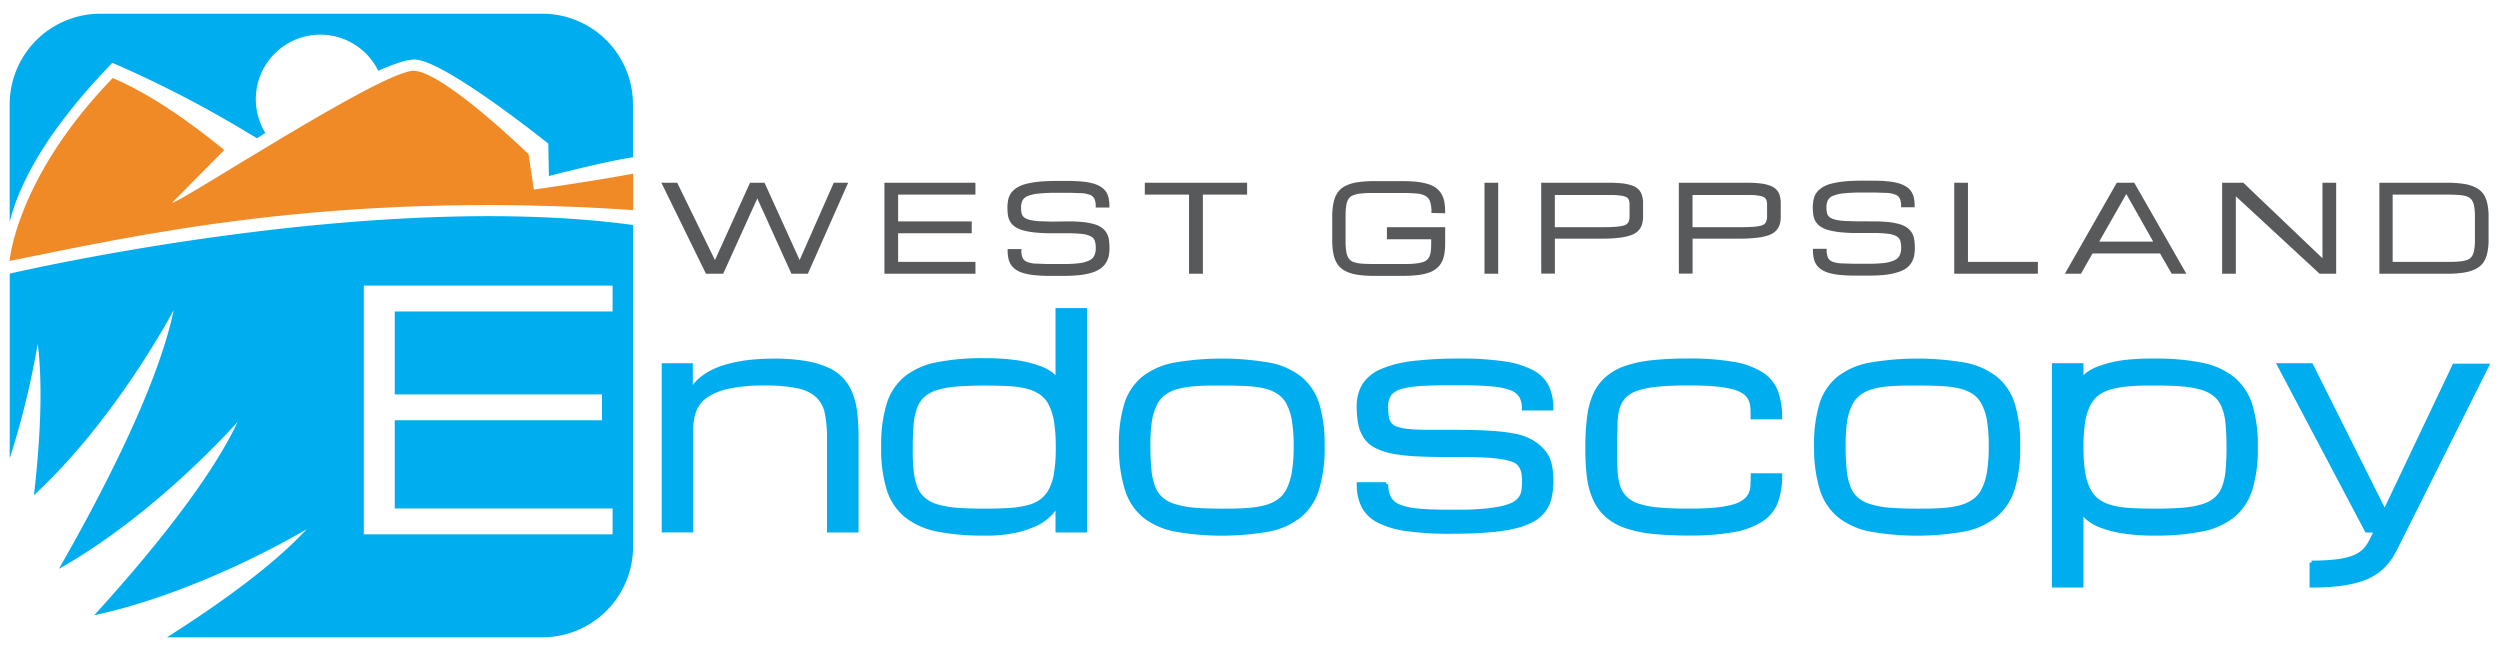 <?xml version="1.0" encoding="UTF-8"?> <svg xmlns="http://www.w3.org/2000/svg" id="Layer_1" data-name="Layer 1" viewBox="0 0 470.45 122.4"><defs><style>.cls-1{fill:#58595b;stroke:#58595b;stroke-width:0.5px;}.cls-1,.cls-2{stroke-miterlimit:10;}.cls-2,.cls-3{fill:#00aeef;}.cls-2{stroke:#00aeef;stroke-width:0.75px;}.cls-4{fill:#ef8a26;}</style></defs><path class="cls-1" d="M141.3,34.64h2.41l6.77,14.91,6.58-14.91h2.16l-7.36,16.62h-2.77l-6.58-14.53-6.58,14.53H133l-8.14-16.62h2.42l7.27,14.89Z"></path><path class="cls-1" d="M166.68,51.26V34.64h16.63v1.73H168.76v5.54h13.85v1.73H168.76v5.89h14.55v1.73Z"></path><path class="cls-1" d="M201,41.91a27,27,0,0,1,2.93.14,11.25,11.25,0,0,1,2.06.42,4.3,4.3,0,0,1,1.34.69,3.1,3.1,0,0,1,.77.94,3.45,3.45,0,0,1,.35,1.18,12.47,12.47,0,0,1,.08,1.41,7.07,7.07,0,0,1-.13,1.42,3.8,3.8,0,0,1-.49,1.21,3.51,3.51,0,0,1-.94,1,5.59,5.59,0,0,1-1.51.73,12.3,12.3,0,0,1-2.22.46,26.56,26.56,0,0,1-3,.15h-2.77a27.13,27.13,0,0,1-2.73-.12,11.78,11.78,0,0,1-2-.36,4.79,4.79,0,0,1-1.4-.62,3.17,3.17,0,0,1-.88-.87,3.35,3.35,0,0,1-.46-1.15,6.93,6.93,0,0,1-.13-1.42h2.08a3.49,3.49,0,0,0,.28,1.55,1.83,1.83,0,0,0,.93.84,5.5,5.5,0,0,0,1.7.35c.71,0,1.58.07,2.62.07h2.77a22.75,22.75,0,0,0,3-.17,6,6,0,0,0,1.91-.56,2.17,2.17,0,0,0,1-1,3.55,3.55,0,0,0,.29-1.5,4.5,4.5,0,0,0-.2-1.47,1.66,1.66,0,0,0-.79-.93,4.41,4.41,0,0,0-1.66-.5,21,21,0,0,0-2.8-.15h-2.86a30.46,30.46,0,0,1-3.26-.14,13.58,13.58,0,0,1-2.28-.4,5,5,0,0,1-1.47-.66,2.87,2.87,0,0,1-.84-.91,3.21,3.21,0,0,1-.38-1.13,11.15,11.15,0,0,1-.08-1.35,6.87,6.87,0,0,1,.13-1.4,3.05,3.05,0,0,1,.51-1.18,3.46,3.46,0,0,1,1-.93,5.82,5.82,0,0,1,1.64-.69,15.87,15.87,0,0,1,2.41-.42c.94-.09,2-.14,3.31-.14h2.08a27.13,27.13,0,0,1,2.73.12,10.94,10.94,0,0,1,2,.35,5.55,5.55,0,0,1,1.4.61,3.05,3.05,0,0,1,.89.86,3.35,3.35,0,0,1,.46,1.15,6.77,6.77,0,0,1,.13,1.41h-2.08a3.38,3.38,0,0,0-.28-1.52,1.77,1.77,0,0,0-.93-.83,5.51,5.51,0,0,0-1.71-.35c-.71,0-1.58-.07-2.62-.07h-2.08a32,32,0,0,0-3.42.15,7.46,7.46,0,0,0-2.12.49,2.1,2.1,0,0,0-1.08.93,3.19,3.19,0,0,0-.3,1.46,5.58,5.58,0,0,0,.07,1,1.82,1.82,0,0,0,.31.74,1.78,1.78,0,0,0,.66.53,4,4,0,0,0,1.11.36,11.55,11.55,0,0,0,1.69.2c.67,0,1.47.06,2.39.06Z"></path><path class="cls-1" d="M234.43,34.64v1.73h-8.32V51.26H224V36.37h-8.32V34.64Z"></path><path class="cls-1" d="M269.62,39.83a6,6,0,0,0-.28-2,2.18,2.18,0,0,0-.93-1.15,4.07,4.07,0,0,0-1.71-.5c-.71-.07-1.58-.11-2.62-.11h-5.56c-.92,0-1.7,0-2.33.09a5.26,5.26,0,0,0-1.57.33,2.1,2.1,0,0,0-1,.71,3.17,3.17,0,0,0-.49,1.23,11.9,11.9,0,0,0-.17,1.89c0,.75,0,1.64,0,2.68s0,1.93,0,2.68a10.73,10.73,0,0,0,.17,1.89,3.33,3.33,0,0,0,.49,1.23,2.1,2.1,0,0,0,.94.72,6,6,0,0,0,1.57.33c.63.05,1.41.08,2.33.08h5.57c.81,0,1.51,0,2.09-.07a7.24,7.24,0,0,0,1.5-.24,2.68,2.68,0,0,0,1-.47,2.06,2.06,0,0,0,.59-.77,3.6,3.6,0,0,0,.29-1.1,13.33,13.33,0,0,0,.07-1.51v-1h-8.33V43H271.7v2.77a12,12,0,0,1-.13,1.88,4.73,4.73,0,0,1-.46,1.49,3.49,3.49,0,0,1-.88,1.13,4.46,4.46,0,0,1-1.4.79,9.69,9.69,0,0,1-2,.45,21.75,21.75,0,0,1-2.73.15h-5.57a19.25,19.25,0,0,1-3.21-.23,7,7,0,0,1-2.15-.71,3.55,3.55,0,0,1-1.3-1.18,5.06,5.06,0,0,1-.67-1.68,12.46,12.46,0,0,1-.25-2.18c0-.8,0-1.7,0-2.68s0-1.88,0-2.68a12.46,12.46,0,0,1,.25-2.18,5.06,5.06,0,0,1,.67-1.68,3.55,3.55,0,0,1,1.3-1.18,7,7,0,0,1,2.15-.71,19.25,19.25,0,0,1,3.21-.23h5.56a21.75,21.75,0,0,1,2.73.15,9.73,9.73,0,0,1,2,.44,4.62,4.62,0,0,1,1.4.75,3.41,3.41,0,0,1,.89,1.08,4.29,4.29,0,0,1,.46,1.39,10.24,10.24,0,0,1,.13,1.73Z"></path><path class="cls-1" d="M279.6,34.64h2.08V51.26H279.6Z"></path><path class="cls-1" d="M290.27,34.64h12.48a21.42,21.42,0,0,1,2.62.13,7.63,7.63,0,0,1,1.76.41,2.8,2.8,0,0,1,1.06.67,2.54,2.54,0,0,1,.55.94,4.5,4.5,0,0,1,.2,1.21c0,.45,0,1,0,1.49s0,1.08,0,1.56a4.69,4.69,0,0,1-.25,1.29,2.63,2.63,0,0,1-.67,1,3.66,3.66,0,0,1-1.31.73,10.91,10.91,0,0,1-2.15.44,28.81,28.81,0,0,1-3.21.15h-9v6.58h-2.07ZM292.34,43h9c.92,0,1.7,0,2.33-.05a9.61,9.61,0,0,0,1.56-.18,2.72,2.72,0,0,0,1-.36,1.46,1.46,0,0,0,.49-.63,3.08,3.08,0,0,0,.18-.94c0-.36,0-.8,0-1.3s0-.88,0-1.22a2.55,2.55,0,0,0-.18-.85,1.3,1.3,0,0,0-.49-.55,2.76,2.76,0,0,0-1-.32,10,10,0,0,0-1.56-.15c-.63,0-1.41,0-2.33,0h-9Z"></path><path class="cls-1" d="M316.17,34.64h12.49a21.36,21.36,0,0,1,2.61.13,7.5,7.5,0,0,1,1.76.41,2.85,2.85,0,0,1,1.07.67,2.54,2.54,0,0,1,.55.94,4.93,4.93,0,0,1,.2,1.21c0,.45,0,1,0,1.49s0,1.08,0,1.56a4.35,4.35,0,0,1-.24,1.29,2.77,2.77,0,0,1-.68,1,3.61,3.61,0,0,1-1.3.73,10.87,10.87,0,0,1-2.16.44,28.81,28.81,0,0,1-3.21.15h-9v6.58h-2.08ZM318.25,43h9c.93,0,1.7,0,2.33-.05a9.61,9.61,0,0,0,1.57-.18,2.58,2.58,0,0,0,.95-.36,1.39,1.39,0,0,0,.49-.63,2.79,2.79,0,0,0,.19-.94c0-.36,0-.8,0-1.3s0-.88,0-1.22a2.32,2.32,0,0,0-.19-.85,1.24,1.24,0,0,0-.49-.55,2.63,2.63,0,0,0-.95-.32,10.06,10.06,0,0,0-1.57-.15c-.63,0-1.4,0-2.33,0h-9Z"></path><path class="cls-1" d="M352.55,41.91a27.31,27.31,0,0,1,2.94.14,11.43,11.43,0,0,1,2.06.42,4.23,4.23,0,0,1,1.33.69,3,3,0,0,1,.77.94,3.45,3.45,0,0,1,.35,1.18,10.5,10.5,0,0,1,.08,1.41,7.07,7.07,0,0,1-.13,1.42,3.57,3.57,0,0,1-.48,1.21,3.66,3.66,0,0,1-.94,1A5.82,5.82,0,0,1,357,51a12.17,12.17,0,0,1-2.21.46,26.62,26.62,0,0,1-3,.15H349a26.78,26.78,0,0,1-2.72-.12,11.91,11.91,0,0,1-2-.36,4.72,4.72,0,0,1-1.39-.62,3.21,3.21,0,0,1-.89-.87,3.35,3.35,0,0,1-.46-1.15,7.72,7.72,0,0,1-.13-1.42h2.08a3.64,3.64,0,0,0,.28,1.55,1.83,1.83,0,0,0,.93.84,5.64,5.64,0,0,0,1.71.35c.7,0,1.57.07,2.61.07h2.77a22.64,22.64,0,0,0,3-.17,6.2,6.2,0,0,0,1.92-.56,2.2,2.2,0,0,0,1-1,3.4,3.4,0,0,0,.3-1.5,4.79,4.79,0,0,0-.2-1.47,1.74,1.74,0,0,0-.79-.93,4.47,4.47,0,0,0-1.66-.5,21.14,21.14,0,0,0-2.81-.15h-2.86a30.58,30.58,0,0,1-3.26-.14,14,14,0,0,1-2.28-.4,5,5,0,0,1-1.47-.66,2.87,2.87,0,0,1-.84-.91,3.2,3.2,0,0,1-.37-1.13,9.36,9.36,0,0,1-.09-1.35,6.85,6.85,0,0,1,.14-1.4,3.19,3.19,0,0,1,.5-1.18,3.5,3.5,0,0,1,1-.93,5.58,5.58,0,0,1,1.64-.69,15.64,15.64,0,0,1,2.41-.42c.93-.09,2-.14,3.31-.14h2.08a27.06,27.06,0,0,1,2.72.12,11.22,11.22,0,0,1,2,.35,5.55,5.55,0,0,1,1.4.61,2.89,2.89,0,0,1,.88.86,3.16,3.16,0,0,1,.46,1.15,6.77,6.77,0,0,1,.13,1.41H358a3.52,3.52,0,0,0-.28-1.52,1.76,1.76,0,0,0-.94-.83,5.51,5.51,0,0,0-1.71-.35c-.7,0-1.58-.07-2.61-.07h-2.08a31.71,31.71,0,0,0-3.42.15,7.37,7.37,0,0,0-2.12.49,2.17,2.17,0,0,0-1.09.93,3.19,3.19,0,0,0-.3,1.46,5.5,5.5,0,0,0,.08,1,1.69,1.69,0,0,0,.31.74,1.74,1.74,0,0,0,.65.53,4,4,0,0,0,1.11.36,11.71,11.71,0,0,0,1.7.2c.67,0,1.46.06,2.38.06Z"></path><path class="cls-1" d="M368,51.26V34.64h2.08V49.53h13.16v1.73Z"></path><path class="cls-1" d="M406.62,47.45h-13l-2.17,3.81H389l9.48-16.62h3L411,51.26h-2.18Zm-1-1.73L400.13,36l-5.53,9.71Z"></path><path class="cls-1" d="M420.49,51.26h-2.08V34.64h3.64l15.24,14.54V34.64h2.08V51.26H436.6L420.49,36.37Z"></path><path class="cls-1" d="M448,51.26V34.64h12.46a19.24,19.24,0,0,1,3.2.22,7,7,0,0,1,2.16.68,3.65,3.65,0,0,1,1.31,1.13,4.88,4.88,0,0,1,.67,1.61,11.51,11.51,0,0,1,.25,2.09c0,.78,0,1.64,0,2.58s0,1.81,0,2.58a11.51,11.51,0,0,1-.25,2.09,4.88,4.88,0,0,1-.67,1.61,3.65,3.65,0,0,1-1.31,1.13,7,7,0,0,1-2.16.68,19.24,19.24,0,0,1-3.2.22Zm12.46-1.73c.91,0,1.69,0,2.32-.08a6,6,0,0,0,1.57-.3,2.07,2.07,0,0,0,.95-.68,3,3,0,0,0,.5-1.17,10.68,10.68,0,0,0,.18-1.8q0-1.06,0-2.55t0-2.55a10.44,10.44,0,0,0-.18-1.79,3,3,0,0,0-.5-1.18,2.14,2.14,0,0,0-.95-.68,6,6,0,0,0-1.56-.3c-.63-.05-1.41-.08-2.33-.08H450V49.53Z"></path><path class="cls-2" d="M156,99.82V82.54a23.14,23.14,0,0,0-.43-4.87,6,6,0,0,0-1.73-3.2,7.78,7.78,0,0,0-3.67-1.76,29.33,29.33,0,0,0-6.27-.54,31.72,31.72,0,0,0-6.89.62,11.56,11.56,0,0,0-4.23,1.76,5.87,5.87,0,0,0-2.12,2.73,10.17,10.17,0,0,0-.58,3.53v19h-5.18V68.72H130V73.9a6.6,6.6,0,0,1,1.62-2.28A10.78,10.78,0,0,1,134,70a14.76,14.76,0,0,1,2.86-1.1,28.15,28.15,0,0,1,3.08-.65c1-.15,2-.25,3-.31s1.84-.08,2.63-.08a35.25,35.25,0,0,1,6,.44,16.17,16.17,0,0,1,4.23,1.26,8.24,8.24,0,0,1,2.8,2.08,9.05,9.05,0,0,1,1.63,2.88,14.64,14.64,0,0,1,.77,3.64c.13,1.34.19,2.81.19,4.39l0,17.28Z"></path><path class="cls-2" d="M185.18,100.41a43.25,43.25,0,0,1-8.8-.76A13.67,13.67,0,0,1,170.49,97a10.48,10.48,0,0,1-3.29-5,25.5,25.5,0,0,1-1-7.87,26,26,0,0,1,1-8,10.38,10.38,0,0,1,3.29-5,13.54,13.54,0,0,1,5.89-2.6,44.06,44.06,0,0,1,8.8-.75,42.26,42.26,0,0,1,6.16.38,21.84,21.84,0,0,1,4.06,1,8.31,8.31,0,0,1,2.4,1.22,5.89,5.89,0,0,1,1.2,1.23V58.35h5.19V99.82H199V95l-1.29,1.61a9.72,9.72,0,0,1-2.51,1.87,19.74,19.74,0,0,1-3.86,1.35A25.54,25.54,0,0,1,185.18,100.41Zm0-4.32q2.59,0,4.62-.12a18.4,18.4,0,0,0,3.56-.52A7.38,7.38,0,0,0,196,94.26a5.89,5.89,0,0,0,1.74-2.09,10.6,10.6,0,0,0,1-3.24,29.64,29.64,0,0,0,.31-4.66,31.4,31.4,0,0,0-.31-4.82,11.2,11.2,0,0,0-1-3.34A5.67,5.67,0,0,0,196,74a8,8,0,0,0-2.61-1.19,17,17,0,0,0-3.56-.52c-1.35-.07-2.89-.11-4.62-.11-2,0-3.76.07-5.22.19a17.36,17.36,0,0,0-3.74.67,6.67,6.67,0,0,0-2.5,1.33,5.65,5.65,0,0,0-1.49,2.19,11.93,11.93,0,0,0-.7,3.22c-.12,1.25-.17,2.73-.17,4.42s0,3.12.17,4.36a11.7,11.7,0,0,0,.7,3.18,5.57,5.57,0,0,0,1.49,2.17,6.68,6.68,0,0,0,2.5,1.34,18,18,0,0,0,3.74.67Q182.15,96.09,185.18,96.09Z"></path><path class="cls-2" d="M210.93,83.92a25.61,25.61,0,0,1,1-7.85,10.28,10.28,0,0,1,3.29-4.92,13.57,13.57,0,0,1,5.89-2.56,52.69,52.69,0,0,1,17.6,0,13.46,13.46,0,0,1,5.89,2.56,10.21,10.21,0,0,1,3.29,4.92,25.28,25.28,0,0,1,1,7.85,26.27,26.27,0,0,1-1,8A10.54,10.54,0,0,1,244.62,97a13.42,13.42,0,0,1-5.89,2.66,50.67,50.67,0,0,1-17.6,0A13.53,13.53,0,0,1,215.24,97,10.61,10.61,0,0,1,212,91.92,26.61,26.61,0,0,1,210.93,83.92Zm5.18,0a44.49,44.49,0,0,0,.19,4.46,12.4,12.4,0,0,0,.71,3.26,5.72,5.72,0,0,0,1.47,2.21A6.86,6.86,0,0,0,221,95.21a16.64,16.64,0,0,0,3.74.7c1.46.12,3.21.18,5.22.18,1.73,0,3.27,0,4.63-.12a17.46,17.46,0,0,0,3.57-.54,8.13,8.13,0,0,0,2.6-1.22,5.59,5.59,0,0,0,1.74-2.15,11.58,11.58,0,0,0,1-3.35,31,31,0,0,0,.32-4.79,29.75,29.75,0,0,0-.32-4.69,10.89,10.89,0,0,0-1-3.24,5.55,5.55,0,0,0-1.74-2.07,7.84,7.84,0,0,0-2.6-1.15,18.43,18.43,0,0,0-3.57-.49c-1.36-.07-2.9-.11-4.63-.11s-3.27,0-4.63.11a18.32,18.32,0,0,0-3.56.49,7.8,7.8,0,0,0-2.61,1.15A5.55,5.55,0,0,0,217.39,76a11.19,11.19,0,0,0-1,3.24A29.87,29.87,0,0,0,216.11,83.92Z"></path><path class="cls-2" d="M267.37,85.54a37.09,37.09,0,0,1-4.79-.45,12.78,12.78,0,0,1-3.35-1,5.38,5.38,0,0,1-2.12-1.66A6.51,6.51,0,0,1,256,79.91a16.38,16.38,0,0,1-.32-3.31,7.68,7.68,0,0,1,1-4.09,7.31,7.31,0,0,1,3.3-2.7,20.7,20.7,0,0,1,5.88-1.5,72.83,72.83,0,0,1,8.81-.46,54.47,54.47,0,0,1,8.46.54,16,16,0,0,1,5.29,1.66,6.34,6.34,0,0,1,2.74,2.82,9.69,9.69,0,0,1,.78,4h-5.18a4.52,4.52,0,0,0-.55-2.37,3.73,3.73,0,0,0-1.93-1.45,14,14,0,0,0-3.71-.72q-2.34-.21-5.9-.21c-2.6,0-4.77,0-6.54.11a20,20,0,0,0-4.26.54,4.31,4.31,0,0,0-2.33,1.32,4,4,0,0,0-.7,2.46,13.38,13.38,0,0,0,.12,1.8,3,3,0,0,0,.56,1.44,2.59,2.59,0,0,0,1.27.86,9.91,9.91,0,0,0,2.28.45c1,.1,2.15.15,3.58.16l5.15,0q3.68,0,6.44.16a35.57,35.57,0,0,1,4.79.56,9.81,9.81,0,0,1,3.35,1.25,8.39,8.39,0,0,1,2.12,1.82,5.9,5.9,0,0,1,1.12,2.32,13,13,0,0,1,.32,3.09,13.75,13.75,0,0,1-.32,3.15,6.48,6.48,0,0,1-1.13,2.45,6.84,6.84,0,0,1-2.2,1.84,13.29,13.29,0,0,1-3.5,1.24,35,35,0,0,1-5,.7c-2,.16-4.23.23-6.82.23a58.35,58.35,0,0,1-8.17-.48,17,17,0,0,1-5.33-1.55,6.61,6.61,0,0,1-2.9-2.77,9,9,0,0,1-.88-4.16h5.18a5.43,5.43,0,0,0,.56,2.63,3.63,3.63,0,0,0,1.93,1.58,12.6,12.6,0,0,0,3.71.77c1.56.14,3.52.2,5.9.2,2.16,0,4,0,5.52-.14a27.23,27.23,0,0,0,3.82-.48,9.37,9.37,0,0,0,2.43-.78,3.8,3.8,0,0,0,1.35-1.11,3.25,3.25,0,0,0,.58-1.44,11.92,11.92,0,0,0,.12-1.77,9.32,9.32,0,0,0-.12-1.58,4,4,0,0,0-.55-1.38,2.69,2.69,0,0,0-1.27-1,11,11,0,0,0-2.28-.58,32.94,32.94,0,0,0-3.58-.32q-2.13-.09-5.16-.09Q270.15,85.65,267.37,85.54Z"></path><path class="cls-2" d="M298.7,84.19a43.16,43.16,0,0,1,.33-5.68,14.93,14.93,0,0,1,1.14-4.28,8.71,8.71,0,0,1,2.22-3,10.43,10.43,0,0,1,3.5-2,22.47,22.47,0,0,1,5-1.07,61.65,61.65,0,0,1,6.81-.32,47.52,47.52,0,0,1,8.53.63,14.25,14.25,0,0,1,5.3,1.94,6.9,6.9,0,0,1,2.7,3.33,13.68,13.68,0,0,1,.76,4.79h-5.19c0-.67,0-1.29-.05-1.87a4.37,4.37,0,0,0-.39-1.56,3.51,3.51,0,0,0-1.07-1.26,6.23,6.23,0,0,0-2.08-.93,20.15,20.15,0,0,0-3.42-.57c-1.38-.12-3.08-.18-5.09-.18q-3.47,0-5.83.24a17.13,17.13,0,0,0-3.9.78,5.84,5.84,0,0,0-2.38,1.47,5.55,5.55,0,0,0-1.22,2.26A13.76,13.76,0,0,0,304,80c0,1.2-.06,2.58-.06,4.15s0,2.88.06,4.07a13.65,13.65,0,0,0,.45,3.1,5.33,5.33,0,0,0,1.22,2.22A5.84,5.84,0,0,0,308,95.05a16,16,0,0,0,3.9.8q2.37.24,5.83.24c2,0,3.71-.07,5.09-.2a19.83,19.83,0,0,0,3.42-.6,6.22,6.22,0,0,0,2.08-1A3.57,3.57,0,0,0,329.39,93a4.76,4.76,0,0,0,.39-1.64c0-.59.05-1.24.05-1.93H335a14.53,14.53,0,0,1-.76,4.92,7,7,0,0,1-2.7,3.41,14.23,14.23,0,0,1-5.3,2,46.49,46.49,0,0,1-8.53.64,64.21,64.21,0,0,1-6.81-.32,23,23,0,0,1-5-1.08,10.6,10.6,0,0,1-3.5-2,9,9,0,0,1-2.22-3A14.48,14.48,0,0,1,299,89.78,42,42,0,0,1,298.7,84.19Z"></path><path class="cls-2" d="M341.75,83.92a25.58,25.58,0,0,1,1-7.85,10.21,10.21,0,0,1,3.29-4.92A13.57,13.57,0,0,1,352,68.59a52.69,52.69,0,0,1,17.6,0,13.46,13.46,0,0,1,5.89,2.56,10.21,10.21,0,0,1,3.29,4.92,25.28,25.28,0,0,1,1,7.85,26.27,26.27,0,0,1-1,8A10.54,10.54,0,0,1,375.45,97a13.42,13.42,0,0,1-5.89,2.66,50.67,50.67,0,0,1-17.6,0A13.53,13.53,0,0,1,346.07,97a10.54,10.54,0,0,1-3.29-5.06A26.58,26.58,0,0,1,341.75,83.92Zm5.19,0a44.49,44.49,0,0,0,.19,4.46,12.4,12.4,0,0,0,.71,3.26,5.72,5.72,0,0,0,1.47,2.21,6.86,6.86,0,0,0,2.49,1.36,16.64,16.64,0,0,0,3.74.7c1.46.12,3.21.18,5.22.18,1.73,0,3.27,0,4.63-.12a17.46,17.46,0,0,0,3.57-.54,8.13,8.13,0,0,0,2.6-1.22,5.59,5.59,0,0,0,1.74-2.15,11.58,11.58,0,0,0,1-3.35,31,31,0,0,0,.32-4.79,29.75,29.75,0,0,0-.32-4.69,10.89,10.89,0,0,0-1-3.24,5.55,5.55,0,0,0-1.74-2.07,7.84,7.84,0,0,0-2.6-1.15,18.43,18.43,0,0,0-3.57-.49c-1.36-.07-2.9-.11-4.63-.11s-3.27,0-4.63.11a18.21,18.21,0,0,0-3.56.49A7.8,7.8,0,0,0,350,73.92,5.55,5.55,0,0,0,348.22,76a11.19,11.19,0,0,0-1,3.24A29.87,29.87,0,0,0,346.94,83.92Z"></path><path class="cls-2" d="M405.52,67.85a42.48,42.48,0,0,1,8.8.78,13.54,13.54,0,0,1,5.88,2.65,10.65,10.65,0,0,1,3.3,5,26,26,0,0,1,1,7.89,25.84,25.84,0,0,1-1,7.87,10.57,10.57,0,0,1-3.3,5,13.62,13.62,0,0,1-5.88,2.61,43.32,43.32,0,0,1-8.8.76,36.88,36.88,0,0,1-6.19-.43,20.18,20.18,0,0,1-4.06-1.08,8.2,8.2,0,0,1-2.4-1.4,5.31,5.31,0,0,1-1.18-1.41v14.1h-5.18V68.72h5.18v2.89a5.92,5.92,0,0,1,1.18-1.21,8.31,8.31,0,0,1,2.4-1.22,21.84,21.84,0,0,1,4.06-1A42.52,42.52,0,0,1,405.52,67.85Zm0,4.32c-1.73,0-3.27,0-4.62.14a19,19,0,0,0-3.56.54,7.87,7.87,0,0,0-2.61,1.2A6,6,0,0,0,393,76.16a11.17,11.17,0,0,0-1,3.27,31.19,31.19,0,0,0-.31,4.68,31.86,31.86,0,0,0,.31,4.72,11.11,11.11,0,0,0,1,3.3,6,6,0,0,0,1.74,2.11,7.87,7.87,0,0,0,2.61,1.2,17.5,17.5,0,0,0,3.56.53q2,.12,4.62.12,3,0,5.22-.18a18.12,18.12,0,0,0,3.74-.67A6.68,6.68,0,0,0,417,93.9a5.55,5.55,0,0,0,1.48-2.17,11.34,11.34,0,0,0,.7-3.18c.12-1.24.18-2.69.18-4.36s-.06-3.14-.18-4.38a11.41,11.41,0,0,0-.7-3.2A5.55,5.55,0,0,0,417,74.42a7,7,0,0,0-2.5-1.37,16.79,16.79,0,0,0-3.74-.69C409.27,72.24,407.53,72.17,405.52,72.17Z"></path><path class="cls-2" d="M428.92,68.72h6l13.83,27.64,13.09-27.55H468l-15.57,31.1-.87,1.74c-.42.86-.84,1.67-1.26,2.44a10.76,10.76,0,0,1-1.49,2.08,10.11,10.11,0,0,1-2,1.69,11.85,11.85,0,0,1-2.77,1.25,21,21,0,0,1-3.82.8,43.62,43.62,0,0,1-5.23.28v-4.32a38.33,38.33,0,0,0,4.37-.21,15.05,15.05,0,0,0,3-.59,6.68,6.68,0,0,0,1.93-.93,5.64,5.64,0,0,0,1.22-1.22,9.4,9.4,0,0,0,.85-1.44l.79-1.64-1.78,0Z"></path><path class="cls-3" d="M1.83,51.49V86.26A158.43,158.43,0,0,0,7.1,64.7c1,7.9.46,18.3-.71,28.49C22,78.75,32.68,58.35,32.68,58.35c-3,14.7-14.28,35.95-21.6,48.7C29.56,96.66,44.72,79.38,44.72,79.38c-5.31,11.33-17.27,25.73-27,36.4,20.58-4.44,40-16.21,40-16.21-6.23,6.79-16.41,14.08-26.3,20.36h70.71a17.07,17.07,0,0,0,17-17V42.34C70,35.66,2.79,51.27,1.83,51.49Zm113.45,7.12h-41V74.22h39v4.87h-39V95.68h41v4.87H68.46V53.74h46.82Z"></path><path class="cls-3" d="M102.11,2.58H18.82a17.07,17.07,0,0,0-17,17V41.77c1.73-6.88,6.52-16.71,19.32-29.95A210.77,210.77,0,0,1,47,25.21l1.38.8,1.55-1A12.14,12.14,0,1,1,71.18,13.32c3-1.33,5.56-2.19,7-2.11,5.73.33,25,15.82,25,15.82h0l.11,6.09c.07,0,9.89-2.6,15.82-3.54v-10A17.06,17.06,0,0,0,102.11,2.58Z"></path><path class="cls-4" d="M119.15,39.53l0-6.86c-6.67,1.3-18.69,3-18.69,3l-1-6.66S83.66,13.65,77.94,13.32,33.28,38.59,32.4,38.13l9.81-9.91c-2-1.54-11.31-9.42-21-13.54C3,33.5,1.8,49.1,1.8,49.1,24.21,44.66,61.79,35.67,119.15,39.53Z"></path></svg> 